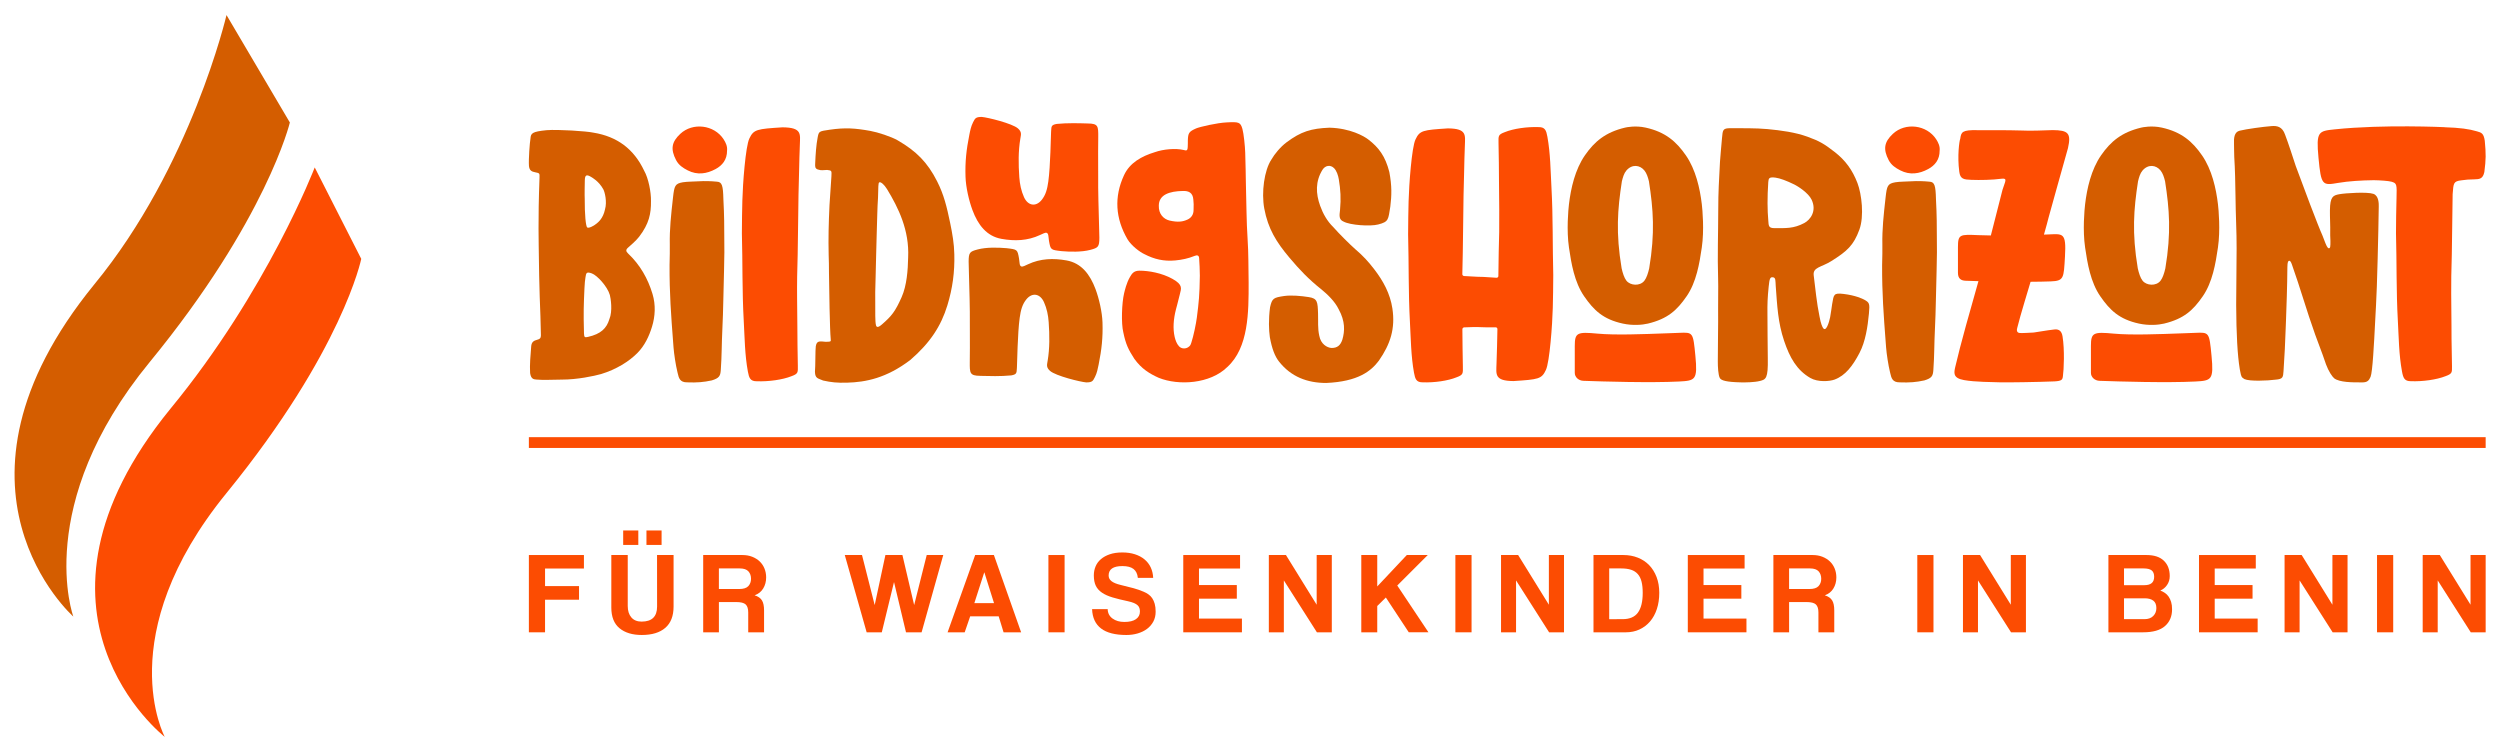 <?xml version="1.0" encoding="UTF-8"?>
<!-- Generator: Adobe Illustrator 25.3.1, SVG Export Plug-In . SVG Version: 6.00 Build 0)  -->
<svg xmlns="http://www.w3.org/2000/svg" xmlns:xlink="http://www.w3.org/1999/xlink" version="1.1" id="Calque_1" x="0px" y="0px" viewBox="0 0 1771 532" style="enable-background:new 0 0 1771 532;" xml:space="preserve">
<style type="text/css">
	.st0{fill:#FC4C02;}
	.st1{fill:#D45D00;}
	.st2{fill-rule:evenodd;clip-rule:evenodd;fill:#FC4C02;}
	.st3{fill-rule:evenodd;clip-rule:evenodd;fill:#D45D00;}
</style>
<g>
	<g>
		<g>
			<path class="st0" d="M386.11,424.84v23.09h-11.46v-54.75h39v9.56h-27.54v12.45h24.07v9.65H386.11z"></path>
			<path class="st0" d="M465.45,393.18h11.71v36.52c0,6.65-1.95,11.67-5.85,15.05c-3.9,3.38-9.45,5.07-16.65,5.07     c-6.65,0-11.91-1.59-15.79-4.78c-3.88-3.19-5.81-8.08-5.81-14.68v-37.18h11.63v36.11c0,3.41,0.85,6.1,2.56,8.08     c1.7,1.98,4.12,2.97,7.26,2.97c7.31,0,10.97-3.55,10.97-10.64L465.45,393.18z M441.46,386.01v-10.22h10.72v10.22H441.46z      M457.95,386.01v-10.22h10.72v10.22H457.95z"></path>
			<path class="st0" d="M509.26,402.67v14.59h14.35c3.08,0,5.25-0.69,6.51-2.06c1.26-1.37,1.9-3.11,1.9-5.19     c0-2.14-0.62-3.9-1.86-5.28c-1.24-1.37-3.28-2.06-6.14-2.06H509.26z M530.04,447.93v-14.1c0-2.64-0.6-4.52-1.81-5.65     c-1.21-1.13-3.46-1.69-6.76-1.69h-12.2v21.44h-11.13v-54.75h27.78c2.53,0,4.82,0.4,6.88,1.2c2.06,0.8,3.83,1.9,5.32,3.3     c1.48,1.4,2.62,3.08,3.42,5.03c0.8,1.95,1.2,4.05,1.2,6.31c0,2.97-0.7,5.59-2.1,7.87c-1.4,2.28-3.42,3.89-6.06,4.82     c2.42,0.77,4.14,1.95,5.15,3.55c1.02,1.59,1.53,3.98,1.53,7.17v15.5L530.04,447.93z"></path>
			<path class="st0" d="M641.81,447.93l-8.49-35.62l-8.66,35.62h-10.72l-15.5-54.75h12.2l8.99,35.45l7.59-35.45h12.04l8.33,35.45     l8.9-35.45h11.71l-15.34,54.75H641.81z"></path>
			<path class="st0" d="M697.32,405.47h-0.08l-7.01,21.77h13.93L697.32,405.47z M710.93,447.93l-3.46-11.3h-20.2l-3.88,11.3h-12.12     l19.54-54.75h13.27l19.29,54.75H710.93z"></path>
			<path class="st0" d="M742.7,447.93v-54.75h11.46v54.75H742.7z"></path>
			<path class="st0" d="M806.04,409.34c-0.27-2.8-1.29-4.89-3.05-6.27s-4.4-2.06-7.91-2.06c-6.49,0-9.73,2.23-9.73,6.68     c0,1.59,0.67,2.93,2.02,4c1.35,1.07,3.5,1.97,6.47,2.68c3.52,0.82,6.57,1.59,9.15,2.31c2.58,0.71,4.95,1.54,7.09,2.47     c1.21,0.49,2.35,1.11,3.42,1.86c1.07,0.74,1.98,1.66,2.72,2.76s1.33,2.42,1.77,3.96c0.44,1.54,0.66,3.41,0.66,5.61     c0,2.64-0.55,4.97-1.65,7.01c-1.1,2.03-2.58,3.75-4.45,5.15c-1.87,1.4-4.07,2.47-6.6,3.22c-2.53,0.74-5.19,1.11-8,1.11     c-7.97,0-13.96-1.54-17.97-4.62c-4.01-3.08-6.13-7.64-6.35-13.69h11.05c0.05,2.8,1.2,5.02,3.42,6.64s5.02,2.43,8.37,2.43     c3.63,0,6.38-0.66,8.24-1.98c1.87-1.32,2.8-3.11,2.8-5.36c0-0.88-0.11-1.69-0.33-2.43c-0.22-0.74-0.65-1.42-1.28-2.02     c-0.63-0.6-1.5-1.14-2.6-1.61s-2.53-0.89-4.29-1.28c-4.18-0.88-7.79-1.77-10.84-2.68c-3.05-0.91-5.57-2.03-7.54-3.38     c-1.98-1.35-3.44-2.98-4.37-4.91c-0.93-1.92-1.4-4.37-1.4-7.34c0-2.25,0.41-4.37,1.24-6.35c0.82-1.98,2.09-3.7,3.79-5.15     c1.7-1.46,3.81-2.61,6.31-3.46s5.46-1.28,8.86-1.28c3.3,0,6.27,0.43,8.9,1.28c2.64,0.85,4.91,2.06,6.8,3.63     c1.9,1.57,3.37,3.46,4.41,5.69c1.04,2.23,1.62,4.69,1.73,7.38L806.04,409.34z"></path>
			<path class="st0" d="M838.23,447.93v-54.75h40.23v9.56h-29.1v11.71h26.8v9.65h-26.8v14.1h30.42v9.73H838.23z"></path>
			<path class="st0" d="M932.9,447.93l-23.42-36.77v36.77h-10.64v-54.75h12.12l21.77,35.21v-35.21h10.72v54.75H932.9z"></path>
			<path class="st0" d="M997.98,447.93l-16.24-24.65l-6.1,6.02v18.63h-11.3v-54.75h11.3v22.26l20.94-22.26h14.84l-21.6,21.6     l22.1,33.14H997.98z"></path>
			<path class="st0" d="M1030.99,447.93v-54.75h11.46v54.75H1030.99z"></path>
			<path class="st0" d="M1097.39,447.93l-23.42-36.77v36.77h-10.64v-54.75h12.12l21.77,35.21v-35.21h10.72v54.75H1097.39z"></path>
			<path class="st0" d="M1149.44,438.61c5,0,8.63-1.55,10.88-4.66c2.25-3.11,3.38-7.76,3.38-13.97c0-3.08-0.27-5.72-0.82-7.91     c-0.55-2.2-1.44-4-2.68-5.4c-1.24-1.4-2.82-2.42-4.74-3.05c-1.92-0.63-4.26-0.95-7.01-0.95h-8.49v35.95L1149.44,438.61z      M1128.83,447.93v-54.75h21.19c3.68,0,7.09,0.62,10.22,1.86s5.81,3.01,8.04,5.32c2.23,2.31,3.97,5.11,5.24,8.41     c1.26,3.3,1.9,7.04,1.9,11.21s-0.56,7.98-1.69,11.42s-2.73,6.38-4.82,8.82c-2.09,2.45-4.59,4.34-7.5,5.69     c-2.91,1.35-6.13,2.02-9.65,2.02H1128.83z"></path>
			<path class="st0" d="M1195.64,447.93v-54.75h40.23v9.56h-29.1v11.71h26.8v9.65h-26.8v14.1h30.42v9.73H1195.64z"></path>
			<path class="st0" d="M1267.39,402.67v14.59h14.35c3.08,0,5.25-0.69,6.51-2.06c1.26-1.37,1.9-3.11,1.9-5.19     c0-2.14-0.62-3.9-1.85-5.28c-1.24-1.37-3.28-2.06-6.14-2.06H1267.39z M1288.17,447.93v-14.1c0-2.64-0.6-4.52-1.81-5.65     c-1.21-1.13-3.46-1.69-6.76-1.69h-12.2v21.44h-11.13v-54.75h27.78c2.53,0,4.82,0.4,6.88,1.2c2.06,0.8,3.83,1.9,5.32,3.3     c1.48,1.4,2.62,3.08,3.42,5.03s1.2,4.05,1.2,6.31c0,2.97-0.7,5.59-2.1,7.87c-1.4,2.28-3.42,3.89-6.06,4.82     c2.42,0.77,4.14,1.95,5.15,3.55c1.02,1.59,1.53,3.98,1.53,7.17v15.5L1288.17,447.93z"></path>
			<path class="st0" d="M1358.22,447.93v-54.75h11.46v54.75H1358.22z"></path>
			<path class="st0" d="M1424.62,447.93l-23.42-36.77v36.77h-10.64v-54.75h12.12l21.77,35.21v-35.21h10.72v54.75H1424.62z"></path>
			<path class="st0" d="M1519.16,438.61c2.64,0,4.7-0.74,6.18-2.23c1.48-1.48,2.23-3.35,2.23-5.61c0-2.42-0.73-4.18-2.18-5.28     c-1.46-1.1-3.48-1.65-6.06-1.65h-14.68v14.76L1519.16,438.61z M1504.65,402.67v11.87h14.43c4.62,0,6.93-1.98,6.93-5.94     c0-2.09-0.59-3.6-1.77-4.53c-1.18-0.93-3.12-1.4-5.81-1.4H1504.65z M1493.6,447.93v-54.75h26.96c5.39,0,9.48,1.33,12.28,4     c2.8,2.67,4.2,6.31,4.2,10.92c0,2.36-0.63,4.47-1.9,6.31c-1.26,1.84-2.86,3.15-4.78,3.92c1.15,0.44,2.24,1,3.26,1.69     c1.02,0.69,1.9,1.57,2.64,2.64c0.74,1.07,1.33,2.34,1.77,3.79c0.44,1.46,0.66,3.17,0.66,5.15c0,5-1.68,8.97-5.03,11.91     c-3.35,2.94-8.49,4.41-15.42,4.41L1493.6,447.93z"></path>
			<path class="st0" d="M1557.77,447.93v-54.75h40.23v9.56h-29.1v11.71h26.8v9.65h-26.8v14.1h30.42v9.73H1557.77z"></path>
			<path class="st0" d="M1652.45,447.93l-23.42-36.77v36.77h-10.64v-54.75h12.12l21.77,35.21v-35.21H1663v54.75H1652.45z"></path>
			<path class="st0" d="M1683.89,447.93v-54.75h11.46v54.75H1683.89z"></path>
			<path class="st0" d="M1750.29,447.93l-23.42-36.77v36.77h-10.64v-54.75h12.12l21.77,35.21v-35.21h10.72v54.75H1750.29z"></path>
			<path class="st0" d="M374.65,317.33v-7.64h1386.19v7.64H374.65z"></path>
		</g>
		<g>
			<path class="st1" d="M462.25,208.28c-3.31-11.02-8.86-20.71-17.25-28.64c-1.69-1.6-1.78-2.69-0.16-4.15     c1.48-1.33,5.67-4.84,7.91-7.76c7.08-9.25,8.51-16.43,8.41-25.25c0.14-6.33-1.82-16.28-4.84-21.55     c-7.25-15.31-19-24.2-35.96-26.96c-4.74-1.05-25.08-2.4-33.2-1.74c-10.26,1.02-11.09,2.18-11.37,5.88     c-0.52,2.95-1.41,14.68-1.07,19.5c0.36,3.29,1.97,3.98,4.6,4.48c2.99,0.57,2.98,0.7,2.87,3.88c-1.14,30.51-0.54,46.11-0.44,56.67     c0.06,5.85,0.26,18.37,0.59,27.64c0.46,9.93,0.61,17.67,0.83,26.51c0.04,1.71,0.11,3.19-2.33,3.8c-3.05,0.77-4.3,1.88-4.54,4.87     c-0.48,5.97-1.13,13.14-0.76,18.86c0.68,4.67,3.05,4.37,4.63,4.58c3.1,0.41,13.98,0.07,17.95,0.01     c10.74,0.02,22.68-2.51,27.69-3.92c10.69-3.25,19.79-8.88,25.77-14.97c5.12-5.16,8.26-11.87,10.3-18.54     C464.14,224.12,464.6,216.07,462.25,208.28L462.25,208.28z M414.28,127.74c0.08-3.79,1.19-4.37,4.42-2.42     c0.96,0.59,5.54,3.08,8.68,8.78c0.98,1.78,2.83,8.7,1.18,14.34c-1.34,6.35-4.81,8.96-5.74,9.78c-1.68,1.46-5.57,3.74-6.82,2.93     c-1.03-0.68-1.85-9.44-1.78-20.35C414.06,138.4,414.23,130.13,414.28,127.74z M431.65,226.16c-1.92,6.46-6.1,10.45-14.99,12.47     c-2.43,0.55-2.81,0.4-2.96-2.3c-0.15-2.64-0.39-16.08-0.01-24.13c0.13-2.78,0.42-12.98,1.06-15.72c0.47-3.04,0.63-4.22,4.53-2.79     c3.72,1.36,11.05,9.25,12.74,15.3C432.58,211.01,434.15,220.33,431.65,226.16L431.65,226.16z"></path>
			<g>
				<path class="st2" d="M506.91,119.77c-6.27,3.39-12.94,4.4-19.7,0.94c-3.36-1.72-6.39-3.69-8.27-7.28      c-4.01-7.71-3.25-12.82,2.98-18.62c8.84-8.26,23.94-6.42,30.64,3.79c1.62,2.47,2.82,5.18,2.48,8.09      C515.09,113.12,511.67,117.2,506.91,119.77z"></path>
				<path class="st3" d="M512.45,141.1c-0.24-9.63-0.93-12.23-4.62-12.4c-4-0.41-8.96-0.54-12.35-0.29c-3,0.22-8.79,0.19-11.76,0.71      c-5.54,0.96-6.03,2.51-6.95,10.72c-0.05,0.45-0.1,0.9-0.15,1.34c-1.19,10.64-2.37,21.27-2.13,32.02      c0.08,3.7-0.05,9.19-0.14,12.87c-0.02,0.66-0.03,1.25-0.04,1.77c-0.08,19.99,1.06,35.12,2.53,54.43      c0.1,1.27,0.19,2.55,0.29,3.85c0.34,4.52,1.61,12.79,2.7,17.18c0.09,0.35,0.17,0.7,0.25,1.05c0.78,3.4,1.51,6.59,6.78,6.51      c6.87,0.27,11.59-0.12,17.38-1.38c5.29-1.62,6.06-3.15,6.37-7.29c0.74-10.08,0.6-18.77,1.11-28.86      c0.68-13.37,0.76-28.14,1.19-41.54c0.32-10.01,0.26-16.6,0.17-24.62c-0.03-3.29-0.07-6.83-0.08-10.94      C512.98,153.48,512.7,145.36,512.45,141.1L512.45,141.1z"></path>
			</g>
			<path class="st0" d="M554.32,90.2c-18.01,1.15-20.4,1.4-23.46,7.89c-2.73,5.57-4.7,32.55-4.97,43.89     c-0.14,4.79-0.35,16.69-0.34,23.32c0.57,20.61,0.15,41.24,1.31,61.83c0.68,12.1,0.74,24.24,2.95,36.16     c0.83,4.47,1.71,6.85,6.29,6.8c8.33,0.31,18.27-1.05,24.57-3.58c4.87-1.76,4.58-2.67,4.52-7.7c-0.11-8.68-0.41-19.4-0.34-28.09     c-0.11-13.58-0.31-24.98-0.14-35.03c0.59-16.42,0.77-52.72,0.96-57.96c0.36-9.95,0.45-23.37,0.96-35.46     C566.82,95.01,568.23,90.29,554.32,90.2L554.32,90.2z"></path>
			<path class="st1" d="M673.13,158.12c-2.43-11.75-4.5-20.25-9.27-29.66c-6.79-13.42-14.71-21.36-27.88-29.01     c-4.59-2.66-14.19-5.78-19.4-6.71c-10.92-1.96-17.74-2.44-28.82-0.85c-7.79,1.12-7.69,1.17-8.56,5.65     c-1.03,5.24-1.46,12.12-1.71,18.04c-0.09,2.15-0.27,3.77,1.83,4.48c2.63,0.9,3.81,0.38,6.6,0.33c3.28,0.4,3.28,0.4,3.05,4.65     c-0.24,4.56-1.18,16.77-1.36,20.4c-0.61,12.88-0.86,23.43-0.58,35.15c0.1,4.32,0.28,7.72,0.22,12.94     c0.11,11.04,0.59,40.4,1.23,46.58c0.2,1.93,0.2,1.93-3.47,2.03c-4.6-0.46-6.44-0.83-7.11,3.21c-0.37,2.24-0.21,14.33-0.59,17.99     c0.11,5,2.35,4.65,5.81,6.24c5.82,1.28,9.84,1.7,16.94,1.51c13.27-0.36,27.94-3.23,44.87-16.14     c13.98-12.1,21.72-23.99,26.19-38.63c3.7-12.11,5.23-23.56,4.92-36.16C675.92,172.71,674.63,165.39,673.13,158.12L673.13,158.12z      M638.72,210.48c-4.52,10.2-7.1,13.37-13.92,19.32c-2.93,2.56-3.87,2.02-4.26,0.59c-0.69-2.58-0.46-10.79-0.51-13.43     c-0.13-7.84-0.01-12.11,0.26-21c0.31-10,0.41-20.01,0.76-30.02c0.37-10.69,0.41-18.4,0.93-25.79c0.24-7.78,0.11-10.52,0.86-10.94     c1.03-0.67,3.6,1.63,5.51,4.75c8.13,13.34,15.88,29.19,14.98,48.36C643.16,191.26,642.4,202.19,638.72,210.48L638.72,210.48z"></path>
			<g>
				<path class="st2" d="M736.78,166.46c-8.87,4.17-18.01,4.42-27.33,2.75c-10.48-1.87-16.65-9.85-20.56-20.39      c-2.5-6.72-4.68-16.18-4.92-23.61c-0.35-10.67,0.61-19.18,2.7-29.67c0.6-3.03,1.2-6.06,2.6-8.81c0.05-0.09,0.1-0.19,0.14-0.28      c1.32-2.62,1.84-3.64,6.08-3.62c4.08,0.32,21.55,4.6,25.6,8.13c2.61,2.28,2.29,4.06,1.87,6.37c-0.04,0.24-0.09,0.48-0.13,0.73      c-1.53,9.09-1.39,18.21-0.76,27.41c0.36,5.06,1.33,9.75,3.34,14.21c2.7,5.97,8.2,7.08,12.35,2.14c3.02-3.6,4.1-7.78,4.86-13.23      c1.51-10.84,1.8-32.53,1.96-35.09c0.02-0.35,0.04-0.68,0.06-0.99c0.17-3.08,0.23-4.07,3.99-4.73      c7.45-0.75,16.21-0.48,20.25-0.36c0.78,0.02,1.39,0.04,1.77,0.05c7.4,0.09,7.4,1.93,7.34,9.84c-0.11,6.61-0.08,13.22-0.06,19.83      v0.01v0.01c0.01,2.76,0.02,5.51,0.02,8.27c-0.13,8.11,0.35,24.59,0.63,34.68v0.02v0.01c0.12,4.29,0.21,7.42,0.21,8.25      c-0.03,6.46-0.81,7.12-6.36,8.6c-6.34,1.68-14.56,1.42-20.47,0.91c-7.72-0.9-7.72-0.9-8.86-7.25c-0.19-1.07-0.31-2.17-0.4-3.27      c-0.21-2.61-1.46-2.96-3.29-2.11C738.54,165.66,737.65,166.04,736.78,166.46z"></path>
				<path class="st3" d="M781.01,228.48c-0.24-7.42-2.42-16.88-4.92-23.61c-3.92-10.54-10.08-18.52-20.56-20.39      c-9.32-1.66-18.46-1.41-27.33,2.75c-0.88,0.41-1.76,0.8-2.64,1.21c-1.83,0.85-3.08,0.5-3.29-2.11c-0.08-1.1-0.21-2.2-0.4-3.27      c-1.14-6.35-1.14-6.35-8.86-7.25c-5.92-0.51-14.13-0.78-20.47,0.91c-5.54,1.48-6.33,2.13-6.36,8.6c0,0.82,0.09,3.97,0.21,8.28v0      c0.29,10.09,0.76,26.57,0.64,34.68c0,2.76,0.01,5.51,0.02,8.27v0.01c0.02,6.61,0.05,13.22-0.06,19.84      c-0.06,7.91-0.06,9.75,7.34,9.84c0.38,0,0.99,0.02,1.77,0.05c4.04,0.12,12.8,0.39,20.25-0.36c3.76-0.66,3.82-1.65,3.98-4.73      c0.02-0.31,0.03-0.64,0.06-0.99c0.17-2.56,0.45-24.25,1.96-35.09c0.76-5.45,1.84-9.63,4.86-13.23      c4.15-4.93,9.65-3.83,12.34,2.15c2.01,4.46,2.99,9.16,3.34,14.21c0.64,9.2,0.78,18.31-0.75,27.41c-0.04,0.25-0.09,0.5-0.13,0.73      c-0.42,2.32-0.74,4.09,1.87,6.37c4.05,3.54,21.52,7.81,25.59,8.13c4.24,0.02,4.76-1,6.08-3.62c0.05-0.09,0.09-0.18,0.14-0.28      c1.4-2.75,2-5.77,2.6-8.81C780.4,247.66,781.36,239.15,781.01,228.48L781.01,228.48z"></path>
			</g>
			<path class="st0" d="M883.78,168.93c-0.8-11.9-0.77-23.86-1.21-39.77c0.03-6.3-0.29-11.1-0.46-21.09     c-0.14-4.57-1.06-13.51-1.99-16.76c-1.38-4.82-2.59-5.04-11.04-4.61c-6.86,0.29-19.2,3.16-21.79,4.28     c-5.13,2.28-5.64,3.3-5.82,8.49c0.08,1.48-0.07,2.98-0.08,4.47c-0.09,3.19-1.06,2.75-2.93,2.3c-5.57-1.31-14.19-0.64-20.42,1.57     c-9.43,2.88-17.74,7.53-21.81,16.35c-7.11,15.39-6.06,30.58,2.45,45.27c2.76,4.63,8.86,9.19,12.1,10.64     c6.83,3.55,13.67,5.18,21.72,4.43c4.77-0.44,9.36-1.42,13.77-3.22c1.69-0.69,3.08-0.55,3.2,1.65c0.23,4.14,0.5,7.64,0.5,12.41     c-0.21,14.01-0.71,18.57-2.12,29.62c-0.51,4.05-2.37,13.26-3.97,17.97c-0.56,1.63-0.83,2.13-2.25,3.08     c-1.67,1.12-4.6,1.26-6.4-0.68c-1.68-1.8-2.55-4.37-3.1-6.67c-1.33-5.81-0.88-12.5,0.93-19.55c0,0,1.28-4.62,2.75-10.69     c0.97-4.02,2.38-6.63-5.2-10.85c-7.58-4.22-16.87-5.82-23.45-5.82c-4.01,0-5.33,2.13-6.69,4.46c-2.52,4.29-3.67,9.66-4.15,11.53     c-1.68,6.97-2.11,21.5-0.59,27.57c1.77,8.71,3.7,12.45,7.84,18.88c5.12,7.11,10.73,10.5,17.28,13.45     c14.1,5.67,36.41,4.32,48.54-7.62c15.14-13.7,15.19-38.93,15.14-59.78C884.36,189.81,884.48,179.38,883.78,168.93z M845.53,148.3     c0.12,3.95-1.88,6.06-4.12,7.16c-3.65,1.71-6.99,2.11-12.99,0.76c-4.22-1.07-7.69-4.65-7.52-10.49     c-0.01-7.79,7.49-10.3,17.15-10.45c3.78-0.1,6.97,1.03,7.32,6.19C845.64,144.01,845.63,145.14,845.53,148.3L845.53,148.3z"></path>
			<path class="st1" d="M986.37,218.52c-1.58-10.48-6.45-19.45-12.82-27.71c-4.02-5.23-7.71-9.39-13.51-14.32     c-3.61-3.18-11.36-10.83-15.56-15.63c-4.39-4.27-7.26-9.48-9.28-15.07c-3.13-8.64-3.45-17.29,1.64-25.5     c1.91-3.08,5.56-3.79,8.17-1.21c1.91,1.88,2.96,5.31,3.4,7.92c1.22,7.31,1.63,13.57,0.88,21.62c-0.63,4.65-0.67,7.04,2.55,8.38     c4.65,2.51,18.81,3.52,24.51,2.01c7.54-1.93,7.04-3.5,8.55-12.65c0.98-7.89,1.17-14.66-0.7-24.51     c-2.82-11.1-7.43-17.38-15.06-23.17c-2.95-2.23-12.49-7.79-27.26-8.23c-13.13,0.52-20.26,2.74-30.48,10.36     c-4.36,3.25-8.58,8.41-10.76,12.24c-5.03,7.54-7.16,23.21-5.03,34.69c2.68,14.39,8.61,23.85,17.85,34.82     c7.29,8.66,13.47,15.11,22.26,22.16c4.69,3.76,9.91,8.83,12.56,14.29c4.77,8.67,4.4,15.57,2.64,21.61     c-1.31,3.92-3.52,6.03-7.88,5.87c-3-0.29-7.37-2.68-8.46-8.62c-1.22-5.37-0.69-10.25-0.88-15.71c-0.25-8.3-0.39-10.75-6.54-11.69     c-5.38-0.83-12.21-1.53-17.6-0.76c-7.29,1.13-8.42,1.51-9.86,7.96c-1.14,8.63-0.87,16.14-0.15,21.2     c1.53,8.32,3.59,13.59,6.51,17.28c8.51,10.77,19.98,15.12,33.35,15.15c22.7-0.98,31.87-8.43,37.4-15.84     C984.96,243.76,988.51,232.76,986.37,218.52L986.37,218.52z"></path>
			<path class="st0" d="M1099.06,133c-0.66-12.1-0.73-24.24-2.89-36.16c-0.81-4.46-1.68-6.84-6.16-6.8     c-8.15-0.31-17.88,1.05-24.04,3.58c-4.77,1.77-4.48,2.67-4.42,7.7c0.11,8.68,0.41,19.41,0.34,28.09     c0.11,13.58,0.3,24.98,0.14,35.03c-0.27,7.73-0.45,19.87-0.59,31.09c-0.01,0.73-0.62,1.29-1.33,1.23     c-4.4-0.34-8.32-0.56-9.16-0.59c-5.77-0.04-9.69-0.49-13.79-0.63c-0.71-0.03-1.27-0.61-1.25-1.34     c0.51-17.26,0.69-50.71,0.86-55.72c0.36-9.94,0.44-23.36,0.94-35.45c0.2-7.27,1.57-11.99-12.04-12.08     c-17.63,1.15-19.96,1.4-22.96,7.89c-2.67,5.57-4.6,32.55-4.87,43.89c-0.14,4.79-0.34,16.69-0.34,23.32     c0.56,20.61,0.15,41.24,1.28,61.83c0.66,12.1,0.73,24.24,2.89,36.16c0.81,4.47,1.68,6.85,6.16,6.8     c8.15,0.31,17.88-1.05,24.04-3.58c4.77-1.76,4.48-2.67,4.42-7.7c-0.1-8.11-0.36-17.98-0.34-26.31c0-0.74,0.57-1.32,1.29-1.34     c4.26-0.16,8.49-0.34,11.72-0.14c2.65,0.16,6.59,0.17,10.58,0.11c0.69-0.01,1.25,0.55,1.23,1.26c-0.17,7.88-0.31,16.6-0.65,24.73     c-0.2,7.27-1.57,11.99,12.04,12.08c17.63-1.15,19.96-1.4,22.96-7.89c2.66-5.57,4.6-32.55,4.87-43.89     c0.14-4.79,0.34-16.69,0.34-23.32C1099.79,174.24,1100.2,153.6,1099.06,133L1099.06,133z"></path>
			<g>
				<path class="st3" d="M1194.29,110.08c6.93,10.01,9.94,23.28,11.28,34.64c0.46,3.87,1.79,18.28-0.01,30.59      c-1.65,11.32-3.85,24.6-10.78,34.6c-6.81,9.84-13.29,15.92-27.39,19.32c-4.09,0.98-10.87,1.5-17.77,0      c-13.99-3.04-20.58-9.48-27.39-19.32c-6.92-10-9.13-23.28-10.78-34.6c-1.8-12.31-0.45-26.72,0-30.59      c1.33-11.35,4.35-24.63,11.28-34.64c6.81-9.84,14.58-16.38,28.47-19.68c0.81-0.19,7.3-1.63,14.6,0      C1179.78,93.51,1187.48,100.24,1194.29,110.08L1194.29,110.08z M1164.91,198.82c1.54-1.99,2.62-5.39,3.38-8.73      c4.22-25.23,2.88-41.81-0.18-61.62c-0.71-2.92-1.61-5.71-3.2-7.68c-3.18-3.94-8.73-4.7-12.78,0c-1.67,1.93-2.49,4.76-3.2,7.68      c-3.05,19.81-4.39,36.4-0.17,61.62c0.76,3.35,1.82,6.74,3.38,8.73C1154.86,202.31,1161.73,202.94,1164.91,198.82L1164.91,198.82      z"></path>
				<path class="st2" d="M1187.29,235.87c-2.32,0.08-4.81,0.18-7.42,0.27c-15.79,0.6-35.82,1.36-48.15,0.2      c-14.48-1.36-16.15-0.68-16.15,8.73V264c-0.09,3.07,2.62,5.64,6.07,5.77c13.84,0.5,47.47,1.52,67.89,0.49      c11.52-0.59,13.11-1.21,11.48-18.15c-1.61-16.75-1.65-16.75-11.41-16.33C1188.89,235.81,1188.12,235.85,1187.29,235.87      L1187.29,235.87z"></path>
			</g>
			<path class="st1" d="M1320.69,212.32c-1.19-0.66-6.29-3.1-14.72-4.1c-7.02-0.83-6.91,0.33-8.07,7.12     c-0.4,2.31-0.84,6.47-1.43,9.38c-0.71,3.54-2.95,11.06-5.11,7.46c-1.51-2.51-2.21-6.99-2.43-8.04c-1.98-9.51-2.9-19.56-4.1-29.08     c-0.73-5.82,5.42-5.68,12.4-10.05c11.23-7.04,15.83-11.12,19.94-22.29c3.52-9.55,1.63-25.28-1.34-33.02     c-3.57-9.31-8.54-16.14-16.26-22.12c-7.38-5.72-10.63-7.63-19.15-10.73c-8.68-3.15-18.75-4.49-28.31-5.4     c-8.06-0.77-19.1-0.61-26.12-0.64c-5.6-0.03-5.6,1.18-6.12,6.98c-0.28,3.2-1.31,14.36-1.43,16.73     c-0.71,14.48-1.22,20.24-1.24,34.78c-0.02,15.98-0.61,31.95-0.09,47.95c0.23,7.16-0.09,14.33,0,21.49     c0.14,11.94-0.22,23.47-0.21,37.42c0,3.4,0.23,9.59,1.47,11.69c1.01,1.7,4.6,2.79,14.96,3.02c3.19,0.07,9.43,0.01,13.46-1.01     c4.15-1.05,5.8-1.71,5.52-16.08c-0.18-9.43-0.16-23-0.25-31.3c-0.08-7.01,0.06-11.57,0.88-19.48c0.56-5.42,0.95-6.76,2.8-6.59     c2.35,0.09,1.91,2.5,2.19,6.21c1.03,13.84,1.53,25.82,5.95,38.88c4.02,11.9,8.95,20.67,18.52,26.23     c5.44,3.16,13.79,2.43,17.18,1.17c7.71-2.85,12.89-9.7,17.68-18.85c4.27-8.16,5.81-18.57,6.7-27.99     C1324.63,215,1324.29,214.33,1320.69,212.32L1320.69,212.32z M1278.15,158c-7.54,4.02-13.05,3.61-21.26,3.61     c-4.25,0-3.93-2-4.22-5.26c-0.68-7.47-0.75-16.51-0.03-27.32c0.29-2.55,0.29-3.83,5.07-3.2c3.15,0.42,7.71,2.08,13.46,4.9     c2.35,1.16,9.85,5.83,12.19,10.75C1287.11,149.43,1282.54,155.66,1278.15,158z"></path>
			<g>
				<path class="st2" d="M1365.91,119.77c-6.27,3.39-12.95,4.4-19.7,0.94c-3.36-1.72-6.39-3.69-8.27-7.28      c-4.01-7.71-3.25-12.82,2.98-18.62c8.84-8.26,23.94-6.42,30.64,3.79c1.62,2.47,2.82,5.18,2.48,8.09      C1374.09,113.12,1370.67,117.2,1365.91,119.77z"></path>
				<path class="st3" d="M1371.44,141.1c-0.24-9.63-0.93-12.23-4.62-12.4c-4-0.41-8.96-0.54-12.35-0.29      c-3,0.22-8.79,0.19-11.76,0.71c-5.54,0.96-6.03,2.51-6.95,10.72l-0.15,1.35c-1.19,10.64-2.37,21.27-2.14,32.01      c0.09,3.7-0.05,9.2-0.14,12.87c-0.02,0.65-0.03,1.25-0.04,1.77c-0.08,19.99,1.06,35.12,2.53,54.43v0      c0.09,1.27,0.19,2.55,0.29,3.85c0.34,4.52,1.61,12.79,2.7,17.18c0.09,0.35,0.17,0.7,0.25,1.05c0.78,3.4,1.51,6.59,6.78,6.51      c6.87,0.27,11.59-0.12,17.38-1.38c5.3-1.62,6.06-3.15,6.37-7.29c0.74-10.08,0.6-18.77,1.11-28.86      c0.68-13.37,0.76-28.14,1.19-41.54c0.32-10.01,0.26-16.6,0.17-24.62c-0.03-3.29-0.07-6.83-0.08-10.94      C1371.98,153.48,1371.69,145.36,1371.44,141.1L1371.44,141.1z"></path>
			</g>
			<path class="st0" d="M1464.95,104.94c2.45-10.73,0.05-12.65-10.71-12.78c-5.87,0.29-17.56,0.59-22.03,0.29     c-11.82-0.36-22.18-0.16-31.43-0.24c-10.81-0.24-11.48,1.32-12.14,6.05c-0.67,1.57-2.18,12.23-0.69,23.36     c0.65,5.3,3.25,5.57,8.55,5.78c6.06,0.25,15.15,0.06,21.11-0.76c4.94-0.67,2.8,1.78,0.95,7.85c-2.76,10.76-5.49,21.54-8.24,32.31     c-3.2-0.04-6.24-0.11-8.98-0.23c-12.9-0.54-14.33-0.66-14.33,8.44v18.29c0,4.2,2.33,5.46,5.39,5.58c2.43,0.09,5.56,0.2,9.13,0.29     c-5.15,18.05-13.04,45.88-16.43,60.77c-0.87,4.01-1.93,7.86,6.19,9.31c7.96,1.43,20.16,1.37,25.64,1.59     c3.98,0.14,26.9-0.17,38.55-0.67c5.11-0.32,5.62-1.17,5.89-3.77c0.65-4.35,1.28-18.65-0.28-28.17c-0.59-3.6-2.45-5.22-5.69-4.85     c-6.67,0.78-9.75,1.51-14.75,2.18c-2.87,0.16-8.5,0.49-9.89,0.34c-2.46-0.26-2.07-2.46-1.76-3.6c0.93-3.45,1.53-5.74,2.21-8.28     c0.86-3.26,4.38-14.78,7.24-24.41c5.12-0.03,9.98-0.11,14.19-0.27c9.53-0.35,9.28-2.25,10.18-17.55     c1.03-17.42-1.47-16.11-12.19-15.7c-0.88,0.04-1.78,0.06-2.7,0.1c1.45-5.14,2.75-9.82,3.33-12.26     C1451.92,151.23,1462.3,114.52,1464.95,104.94L1464.95,104.94z"></path>
			<g>
				<path class="st3" d="M1559.93,110.08c6.93,10.01,9.94,23.28,11.28,34.64c0.46,3.87,1.79,18.28-0.01,30.59      c-1.65,11.32-3.85,24.6-10.78,34.6c-6.81,9.84-13.29,15.92-27.39,19.32c-4.09,0.98-10.87,1.5-17.77,0      c-13.99-3.04-20.58-9.48-27.39-19.32c-6.92-10-9.13-23.28-10.78-34.6c-1.8-12.31-0.45-26.72,0-30.59      c1.33-11.35,4.35-24.63,11.28-34.64c6.81-9.84,14.58-16.38,28.47-19.68c0.81-0.19,7.3-1.63,14.6,0      C1545.42,93.51,1553.12,100.24,1559.93,110.08L1559.93,110.08z M1530.55,198.82c1.54-1.99,2.62-5.39,3.38-8.73      c4.22-25.23,2.88-41.81-0.18-61.62c-0.71-2.92-1.61-5.71-3.2-7.68c-3.18-3.94-8.73-4.7-12.78,0c-1.67,1.93-2.49,4.76-3.2,7.68      c-3.05,19.81-4.39,36.4-0.17,61.62c0.76,3.35,1.82,6.74,3.38,8.73C1520.5,202.31,1527.37,202.94,1530.55,198.82L1530.55,198.82z      "></path>
				<path class="st2" d="M1552.93,235.87c-2.32,0.08-4.81,0.18-7.42,0.27c-15.79,0.6-35.82,1.36-48.15,0.2      c-14.48-1.36-16.15-0.68-16.15,8.73V264c-0.09,3.07,2.62,5.64,6.07,5.77c13.84,0.5,47.47,1.52,67.89,0.49      c11.52-0.59,13.11-1.21,11.48-18.15c-1.61-16.75-1.65-16.75-11.41-16.33C1554.53,235.81,1553.76,235.85,1552.93,235.87      L1552.93,235.87z"></path>
			</g>
			<g>
				<path class="st3" d="M1657.18,137.58c4.52-0.82,19.87-1.76,24.15-0.25c3.91,1.38,3.82,7.08,3.78,9.14c0,0.16-0.01,0.3-0.01,0.42      c-0.16,14.67-1.23,59.15-1.92,69.27c-0.19,3.31-0.39,7.1-0.59,11.08c-0.82,16.16-1.85,36.26-3.27,39.69      c-1.07,2.56-2.3,3.95-5.7,3.95h-1.13c-6.03,0.01-15.17,0.03-18.96-2.9c-1.5-1.3-3.95-4.94-5.77-9.83      c-1.51-4.56-3.17-8.99-4.78-13.27c-0.98-2.61-1.97-5.22-2.92-7.87c-3.09-8.61-5.76-17-8.35-25.12      c-2.52-7.91-5.12-16.1-8.15-24.6c-0.65-1.81-1.19-2.57-1.83-2.57c-0.05,0-0.1,0.01-0.15,0.01c-0.58,0.11-1.18,0.73-1.2,4.57      c-0.05,12.47-0.71,30.5-0.98,37.68l-0.22,5.71c-0.4,10.39-0.71,18.6-1.53,30.21c-0.31,4.33-0.4,5.64-5.54,6.04      c-5.76,0.77-18.46,1.31-22.14-0.38c-2.2-1.26-2.35-2.1-2.95-5.21c-0.09-0.49-0.19-1.03-0.32-1.61l-0.07-0.43      c-1.58-9.53-2.43-24.77-2.52-45.3c0-7.75,0.09-14.73,0.17-21.47c0.16-12.87,0.29-23.97-0.2-36.61      c-0.25-6.37-0.35-12.87-0.45-19.15c-0.14-9.06-0.29-18.43-0.88-27.64c-0.1-1.63-0.11-3.32-0.11-4.94c0-1.36,0-2.77-0.06-4.15      c-0.19-4.36,0.16-8.52,3.98-9.46c4.87-1.2,16.51-2.8,22.62-3.27c3.79-0.29,7.59,0.25,9.6,6.12c2.12,5.54,5.59,16.16,7.48,22      c4.85,13.29,15.93,42.74,18.97,49.37c0.2,0.43,0.51,1.27,0.87,2.24c1.81,4.87,2.69,6.89,3.74,6.84      c0.43-0.02,0.73-0.35,0.89-0.98l-0.02-0.01c0.33-1.29,0.13-7.04,0.02-8.13c0.08-4.48-0.01-7.5-0.09-10.39      c-0.07-2.33-0.14-4.58-0.11-7.43C1650.65,139.34,1652.7,138.4,1657.18,137.58L1657.18,137.58z"></path>
				<path class="st2" d="M1760.21,99.69c-0.76-5.14-2.28-5.77-5.5-6.64c-5.47-1.65-12.3-2.6-22.83-2.9l0.01-0.05      c0,0-43.27-2.08-77.95,1.53c-11.61,1.21-13.27,1.5-11.52,20.17c1.84,19.83,2.83,19.66,13.97,17.76      c7.53-1.28,16.42-1.78,25.16-1.91c4.55,0.07,10.39,0.48,12.54,1.06c3.88,1.13,3.87,1.76,3.6,11.99l-0.03,1.16      c-0.14,4.79-0.35,16.7-0.34,23.33c0.57,20.62,0.15,41.26,1.31,61.86c0.68,12.1,0.74,24.25,2.96,36.18      c0.83,4.47,1.72,6.85,6.29,6.81c8.33,0.31,18.28-1.05,24.58-3.58c4.61-1.67,4.6-2.57,4.53-6.92c0-0.25-0.01-0.51-0.01-0.78      c-0.03-2.81-0.09-5.82-0.15-8.91c-0.12-6.49-0.24-13.31-0.2-19.19c-0.03-3.08-0.06-6.04-0.08-8.91      c-0.1-9.78-0.19-18.36-0.06-26.14c0.59-16.43,0.77-52.75,0.96-57.99c0.62-7.83,0.39-9.24,6.42-9.91      c3.12-0.41,5.27-0.66,8.26-0.64c0.18-0.01,0.36-0.01,0.54-0.02c3.7-0.1,6.17-0.17,7.25-5.21      C1761.08,112.79,1761.1,109.13,1760.21,99.69L1760.21,99.69z"></path>
			</g>
		</g>
		<g>
			<g>
				<path class="st3" d="M205.34,86.79l-44.88-76.13c0,0-25,107.38-93.74,190.9C-50.9,345.87,51.94,436.77,51.94,436.77      s-28.98-78.97,53.97-180.1C188.86,155.54,205.34,86.79,205.34,86.79z"></path>
				<path class="st2" d="M222.95,118.61l32.96,64.77c0,0-13.07,64.77-95.45,165.9C78.07,450.41,116.71,522,116.71,522      s-113.63-88.06,3.98-232.38C189.43,206.1,222.95,118.61,222.95,118.61L222.95,118.61z"></path>
			</g>
		</g>
	</g>
</g>
</svg>
